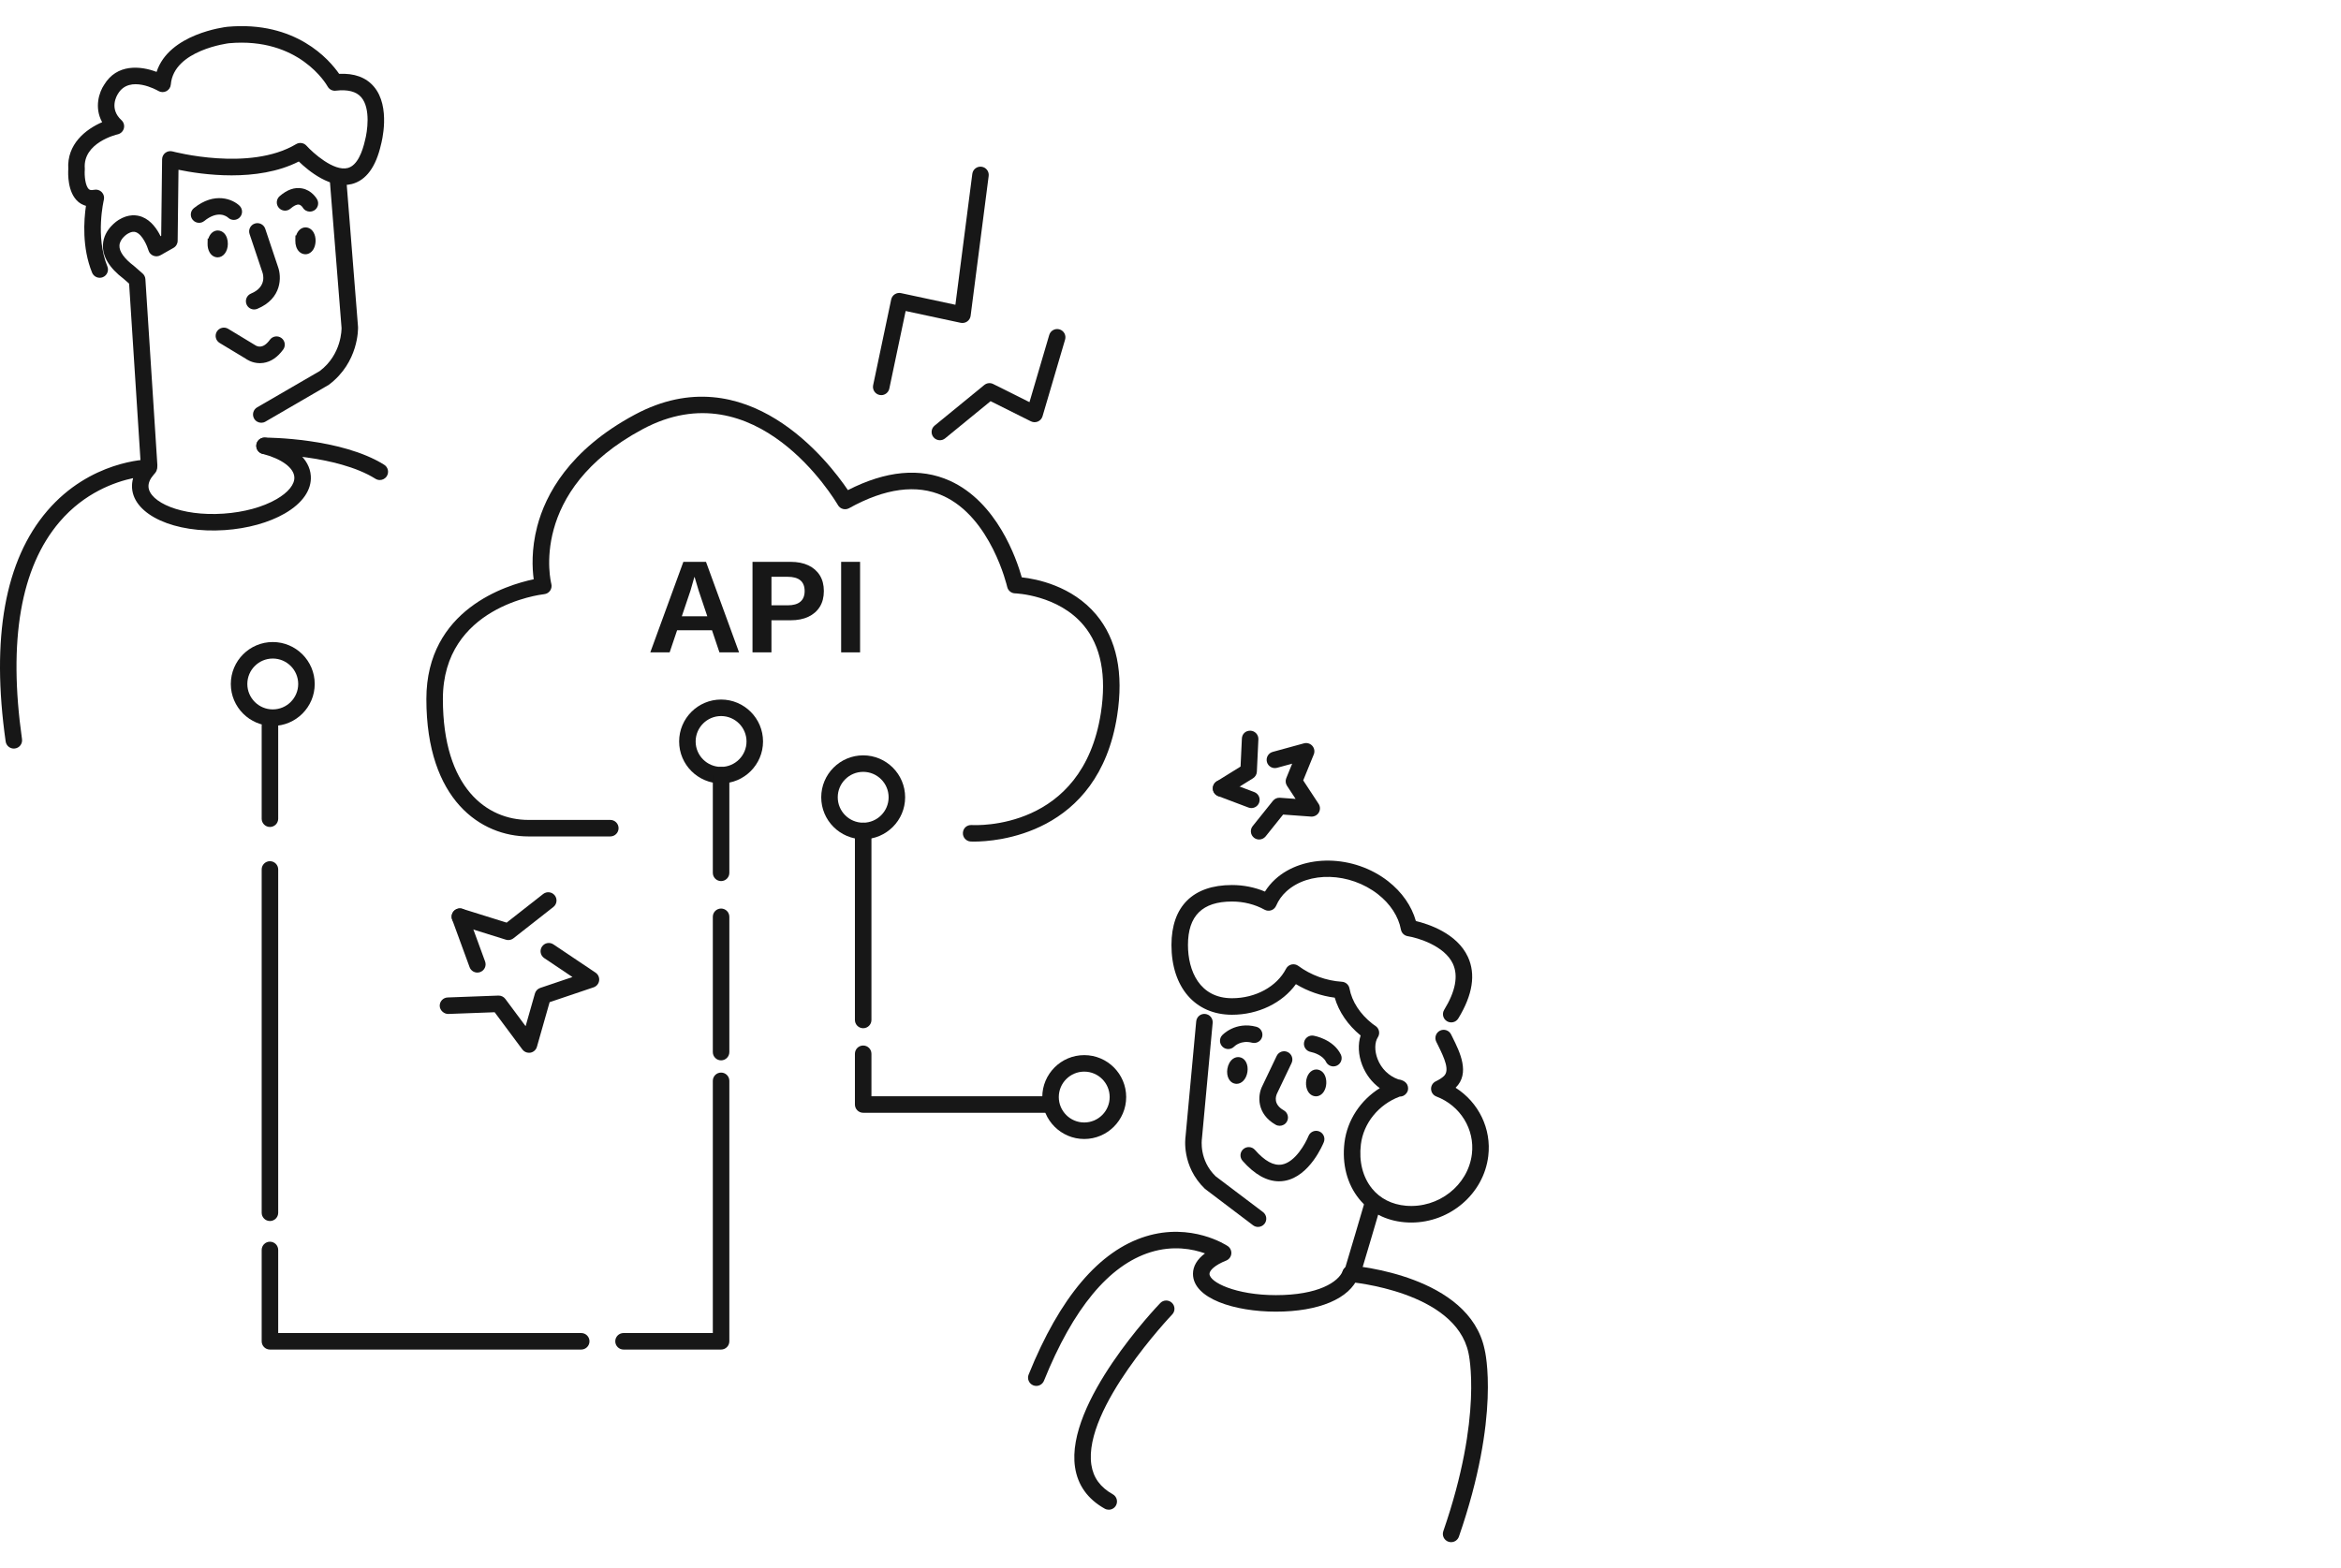 <?xml version="1.0" encoding="utf-8"?>
<!-- Generator: Adobe Illustrator 27.2.0, SVG Export Plug-In . SVG Version: 6.00 Build 0)  -->
<svg version="1.1" id="Layer_1" xmlns="http://www.w3.org/2000/svg" xmlns:xlink="http://www.w3.org/1999/xlink" x="0px" y="0px"
	 viewBox="0 0 226.772 151.966" enable-background="new 0 0 226.772 151.966" xml:space="preserve">
<g id="growth_00000033367140130882604550000007714475459446092953_">
</g>
<g id="tabt_terræn_00000089549744160964998990000018369180291487277466_">
</g>
<g>
	<g>
		<g>
			<path fill="#171717" d="M62.994,63.214l3.203-8.771h2.193l3.203,8.771h-1.901l-2.007-5.967l-0.398-1.329h-0.026
				l-0.372,1.302l-2.021,5.994H62.994z M64.882,61.074v-1.356h4.811v1.356H64.882z"/>
		</g>
		<g>
			<path fill="#171717" d="M76.577,54.442c0.674,0,1.25,0.113,1.728,0.339c0.478,0.226,0.849,0.549,1.11,0.97
				c0.261,0.421,0.392,0.928,0.392,1.522c0,0.594-0.131,1.101-0.392,1.522c-0.262,0.421-0.632,0.744-1.11,0.97
				c-0.477,0.226-1.054,0.339-1.728,0.339h-1.847v3.11h-1.835v-8.771H76.577z M76.298,58.655
				c0.55,0,0.962-0.117,1.236-0.352s0.412-0.578,0.412-1.03c0-0.46-0.138-0.806-0.412-1.037
				s-0.686-0.346-1.236-0.346h-1.567v2.765H76.298z"/>
		</g>
		<g>
			<path fill="#171717" d="M83.316,54.442v8.771h-1.835v-8.771H83.316z"/>
		</g>
	</g>
	<g>
		<g>
			<path fill="#171717" d="M94.358,81.549c-0.206,0-0.324-0.006-0.336-0.007c-0.44-0.028-0.773-0.408-0.746-0.849
				s0.377-0.77,0.849-0.748c0.435,0.023,10.744,0.53,12.515-10.854c0.565-3.633,0.004-6.491-1.666-8.494
				c-2.466-2.958-6.604-3.1-6.646-3.101c-0.366-0.01-0.681-0.268-0.761-0.625
				c-0.016-0.067-1.565-6.743-6.235-8.836c-2.536-1.136-5.591-0.73-9.08,1.208
				c-0.38,0.212-0.86,0.081-1.079-0.296c-0.318-0.544-7.919-13.255-18.927-7.357
				c-11.141,5.972-8.865,14.89-8.841,14.979c0.06,0.225,0.019,0.466-0.111,0.659s-0.341,0.319-0.573,0.345
				c-0.4,0.045-9.819,1.206-9.819,10.158c0,8.639,4.278,11.718,8.282,11.718h7.936
				c0.441,0,0.8,0.358,0.8,0.8s-0.358,0.8-0.8,0.8h-7.936c-4.559,0-9.882-3.488-9.882-13.317
				c0-8.692,7.781-11.054,10.398-11.601c-0.142-1.029-0.242-2.894,0.34-5.123c0.798-3.057,3.085-7.416,9.45-10.828
				c10.829-5.808,18.78,4.55,20.646,7.311c3.69-1.887,7.003-2.195,9.857-0.913
				c4.579,2.058,6.473,7.551,6.984,9.364c1.398,0.153,4.863,0.81,7.213,3.617
				c1.986,2.372,2.669,5.662,2.028,9.778C106.41,80.968,96.335,81.549,94.358,81.549z"/>
		</g>
	</g>
	<g>
		<g>
			<path fill="#171717" d="M83.616,81.32c-2.24,0-4.064-1.823-4.064-4.064s1.823-4.064,4.064-4.064
				s4.064,1.823,4.064,4.064S85.856,81.32,83.616,81.32z M83.616,74.792c-1.358,0-2.464,1.105-2.464,2.464
				s1.105,2.464,2.464,2.464s2.464-1.105,2.464-2.464S84.975,74.792,83.616,74.792z"/>
		</g>
	</g>
	<g>
		<g>
			<path fill="#171717" d="M69.851,75.912c-2.24,0-4.064-1.823-4.064-4.064c0-2.24,1.823-4.063,4.064-4.063
				s4.064,1.823,4.064,4.063C73.914,74.089,72.091,75.912,69.851,75.912z M69.851,69.385
				c-1.358,0-2.464,1.105-2.464,2.463s1.105,2.464,2.464,2.464s2.464-1.105,2.464-2.464S71.209,69.385,69.851,69.385
				z"/>
		</g>
	</g>
	<g>
		<g>
			<path fill="#171717" d="M26.423,70.34c-2.24,0-4.064-1.823-4.064-4.064s1.823-4.064,4.064-4.064
				s4.064,1.823,4.064,4.064S28.663,70.34,26.423,70.34z M26.423,63.812c-1.358,0-2.464,1.105-2.464,2.464
				s1.105,2.464,2.464,2.464s2.464-1.105,2.464-2.464S27.781,63.812,26.423,63.812z"/>
		</g>
	</g>
	<g>
		<g>
			<path fill="#171717" d="M105.029,110.367c-2.24,0-4.064-1.823-4.064-4.064s1.823-4.064,4.064-4.064
				s4.064,1.823,4.064,4.064S107.27,110.367,105.029,110.367z M105.029,103.839c-1.358,0-2.464,1.105-2.464,2.464
				s1.105,2.464,2.464,2.464s2.464-1.105,2.464-2.464S106.388,103.839,105.029,103.839z"/>
		</g>
	</g>
	<g>
		<g>
			<path fill="#171717" d="M101.369,107.827H83.616c-0.441,0-0.8-0.358-0.8-0.8v-4.917
				c0-0.442,0.358-0.8,0.8-0.8s0.8,0.358,0.8,0.8v4.117h16.953c0.441,0,0.8,0.358,0.8,0.8
				S101.811,107.827,101.369,107.827z"/>
		</g>
	</g>
	<g>
		<g>
			<path fill="#171717" d="M83.616,99.633c-0.441,0-0.8-0.358-0.8-0.8V80.519c0-0.442,0.358-0.8,0.8-0.8
				s0.8,0.358,0.8,0.8v18.315C84.416,99.275,84.058,99.633,83.616,99.633z"/>
		</g>
	</g>
	<g>
		<g>
			<path fill="#171717" d="M121.863,118.888c-0.168,0-0.338-0.053-0.482-0.162l-4.656-3.527
				c-2.299-2.209-1.899-4.955-1.881-5.071l1.032-11.154c0.041-0.44,0.423-0.77,0.871-0.723
				c0.44,0.041,0.763,0.43,0.723,0.87l-1.039,11.204c-0.018,0.128-0.281,2.103,1.333,3.66l4.584,3.465
				c0.352,0.267,0.421,0.769,0.154,1.121C122.345,118.779,122.106,118.888,121.863,118.888z"/>
		</g>
	</g>
	<g>
		<g>
			<path fill="#171717" d="M123.964,109.088c-0.134,0-0.27-0.034-0.395-0.105c-1.83-1.04-1.77-2.819-1.284-3.76
				l1.387-2.903c0.19-0.399,0.666-0.568,1.066-0.377c0.398,0.19,0.567,0.668,0.377,1.066l-1.397,2.925
				c-0.151,0.315-0.379,1.077,0.643,1.658c0.384,0.218,0.519,0.707,0.3,1.091
				C124.513,108.943,124.242,109.088,123.964,109.088z"/>
		</g>
	</g>
	<g>
		<g>
			<path fill="#171717" d="M118.98,101.652c-0.197,0-0.395-0.072-0.548-0.218c-0.317-0.301-0.339-0.795-0.043-1.117
				c0.051-0.056,1.274-1.357,3.305-0.827c0.427,0.112,0.683,0.549,0.57,0.977
				c-0.111,0.427-0.549,0.679-0.977,0.571c-1.074-0.284-1.703,0.344-1.728,0.371
				C119.4,101.57,119.189,101.652,118.98,101.652z"/>
		</g>
	</g>
	<g>
		<g>
			<path fill="#171717" d="M129.166,103.333c-0.297,0-0.582-0.166-0.721-0.45c-0.298-0.614-1.166-0.895-1.476-0.952
				c-0.434-0.079-0.723-0.494-0.645-0.927c0.076-0.434,0.484-0.723,0.921-0.649
				c0.078,0.014,1.918,0.346,2.64,1.828c0.193,0.398,0.027,0.876-0.37,1.069
				C129.402,103.308,129.283,103.333,129.166,103.333z"/>
		</g>
	</g>
	<g>
		<g>
			<path fill="#171717" d="M136.712,118.463c-0.22,0-0.44-0.009-0.661-0.029c-1.804-0.158-3.321-0.938-4.39-2.255
				c-1.171-1.446-1.676-3.391-1.421-5.475c0.265-2.164,1.552-4.096,3.419-5.264
				c-0.762-0.556-1.355-1.328-1.71-2.252c-0.374-0.976-0.419-2.007-0.145-2.85
				c-1.238-1.015-2.11-2.293-2.509-3.665c-1.325-0.17-2.622-0.623-3.76-1.31
				c-1.316,1.825-3.652,2.965-6.191,2.965c-3.563,0-5.865-2.652-5.865-6.756c0-3.749,2.083-5.814,5.865-5.814
				c1.111,0,2.2,0.218,3.191,0.635c0.272-0.436,0.602-0.834,0.989-1.188c2.712-2.485,7.617-2.406,10.935,0.18
				c1.347,1.05,2.289,2.405,2.696,3.862c1.185,0.283,3.978,1.176,5.04,3.475c0.776,1.68,0.463,3.687-0.933,5.966
				c-0.231,0.377-0.723,0.495-1.101,0.264c-0.377-0.231-0.495-0.723-0.265-1.1
				c1.1-1.794,1.384-3.295,0.846-4.46c-0.815-1.761-3.434-2.529-4.374-2.676
				c-0.335-0.053-0.601-0.31-0.662-0.644c-0.237-1.273-1.03-2.49-2.232-3.427
				c-2.728-2.127-6.708-2.245-8.871-0.262c-0.429,0.393-0.76,0.857-0.984,1.381
				c-0.09,0.207-0.262,0.368-0.476,0.441c-0.213,0.073-0.447,0.053-0.646-0.056
				c-0.939-0.519-2.029-0.792-3.154-0.792c-2.87,0-4.266,1.378-4.266,4.214c0,2.493,1.121,5.156,4.266,5.156
				c2.283,0,4.339-1.122,5.236-2.858c0.108-0.208,0.302-0.359,0.53-0.412c0.228-0.051,0.469-0.003,0.657,0.136
				c1.208,0.895,2.707,1.441,4.223,1.538c0.365,0.023,0.669,0.291,0.735,0.651c0.237,1.272,1.03,2.49,2.231,3.427
				c0.067,0.052,0.138,0.1,0.208,0.148l0.094,0.065c0.352,0.247,0.446,0.729,0.213,1.09
				c-0.318,0.491-0.329,1.315-0.028,2.099c0.362,0.945,1.092,1.656,2.022,1.983
				c0.098,0.007,0.205,0.03,0.323,0.075c0.806,0.3,0.589,1.009,0.579,1.039
				c-0.021,0.065-0.225,0.555-0.781,0.551c-2.038,0.764-3.505,2.565-3.758,4.634
				c-0.202,1.649,0.181,3.167,1.077,4.273c0.787,0.973,1.924,1.55,3.284,1.669
				c3.148,0.274,6.021-1.968,6.392-5.002c0.294-2.406-1.119-4.702-3.438-5.582
				c-0.298-0.113-0.501-0.393-0.515-0.712c-0.015-0.319,0.162-0.616,0.449-0.755
				c0.337-0.164,0.587-0.325,0.785-0.506c0.589-0.539,0.086-1.69-0.579-3.028l-0.154-0.311
				c-0.194-0.397-0.029-0.876,0.367-1.07c0.399-0.195,0.877-0.029,1.07,0.367l0.149,0.302
				c0.689,1.385,1.724,3.467,0.287,4.864c2.225,1.413,3.492,3.966,3.166,6.627
				C143.721,115.698,140.445,118.463,136.712,118.463z"/>
		</g>
	</g>
	<g>
		<g>
			<path fill="#171717" d="M100.386,134.294c-0.1,0-0.201-0.019-0.299-0.058c-0.41-0.166-0.608-0.632-0.443-1.042
				c3.023-7.497,6.843-12.003,11.352-13.392c4.42-1.359,7.788,0.845,7.93,0.939
				c0.247,0.166,0.382,0.454,0.351,0.75c-0.032,0.295-0.225,0.549-0.501,0.659
				c-1.114,0.441-1.613,0.962-1.613,1.282c0,0.822,2.565,2.065,6.432,2.065c4.106,0,6.061-1.27,6.486-2.357
				c0.162-0.412,0.627-0.613,1.037-0.453c0.411,0.161,0.614,0.625,0.453,1.037c-0.828,2.112-3.81,3.373-7.977,3.373
				c-3.991,0-8.031-1.259-8.031-3.665c0-0.735,0.404-1.413,1.164-1.981c-1.185-0.426-3.076-0.799-5.289-0.11
				c-4.014,1.252-7.482,5.441-10.31,12.452C101.002,134.104,100.702,134.294,100.386,134.294z"/>
		</g>
	</g>
	<g>
		<g>
			<path fill="#171717" d="M130.971,124.232c-0.081,0-0.164-0.013-0.245-0.039c-0.421-0.136-0.651-0.586-0.517-1.007
				c0.217-0.674,2.006-6.775,2.024-6.837c0.125-0.423,0.573-0.665,0.992-0.542c0.425,0.124,0.667,0.569,0.543,0.993
				c-0.074,0.252-1.813,6.184-2.036,6.877C131.623,124.016,131.309,124.232,130.971,124.232z"/>
		</g>
	</g>
	<g>
		<g>
			<path fill="#171717" d="M140.568,149.433c-0.087,0-0.175-0.014-0.262-0.044c-0.418-0.144-0.639-0.6-0.494-1.018
				c3.873-11.187,2.451-17.217,2.437-17.276c-1.264-5.978-11.386-6.857-11.487-6.866
				c-0.44-0.035-0.769-0.42-0.733-0.861c0.034-0.441,0.418-0.772,0.86-0.734
				c0.465,0.037,11.416,0.984,12.919,8.1c0.059,0.228,1.567,6.461-2.483,18.161
				C141.21,149.226,140.899,149.433,140.568,149.433z"/>
		</g>
	</g>
	<g>
		<g>
			<path fill="#171717" d="M107.403,146.289c-0.132,0-0.267-0.033-0.39-0.102c-1.648-0.923-2.616-2.277-2.876-4.023
				c-0.93-6.24,7.881-15.508,8.257-15.899c0.306-0.32,0.811-0.33,1.131-0.023
				c0.318,0.306,0.329,0.812,0.023,1.131c-0.086,0.09-8.644,9.091-7.829,14.557
				c0.186,1.248,0.865,2.185,2.075,2.862c0.386,0.216,0.523,0.704,0.308,1.089
				C107.956,146.142,107.684,146.289,107.403,146.289z"/>
		</g>
	</g>
	<g>
		<g>
			<path fill="#171717" d="M123.9,114.467c-1.188,0-2.374-0.666-3.535-1.987c-0.292-0.332-0.26-0.837,0.072-1.129
				c0.332-0.292,0.837-0.259,1.129,0.072c0.946,1.076,1.81,1.556,2.607,1.42
				c1.296-0.223,2.302-2.071,2.58-2.765c0.165-0.41,0.631-0.61,1.039-0.446
				c0.41,0.164,0.61,0.627,0.447,1.038c-0.054,0.135-1.346,3.325-3.791,3.748
				C124.266,114.451,124.082,114.467,123.9,114.467z"/>
		</g>
	</g>
	<g>
		<g>
			<path fill="#171717" d="M25.311,40.964c-0.276,0-0.545-0.143-0.693-0.399c-0.222-0.382-0.091-0.872,0.291-1.093
				l6.066-3.519c2.143-1.618,2.113-4.086,2.11-4.19l-1.124-14.135c-0.034-0.44,0.294-0.826,0.734-0.861
				c0.426-0.048,0.826,0.293,0.861,0.734l1.126,14.176c0.006,0.175,0.077,3.424-2.826,5.607l-6.146,3.572
				C25.585,40.929,25.446,40.964,25.311,40.964z"/>
		</g>
	</g>
	<g>
		<g>
			<path fill="#171717" d="M24.62,29.986c-0.314,0-0.61-0.185-0.738-0.493c-0.17-0.408,0.023-0.876,0.431-1.046
				c1.574-0.654,1.16-1.915,1.108-2.057l-1.245-3.714c-0.14-0.419,0.086-0.872,0.505-1.013
				c0.421-0.139,0.872,0.086,1.013,0.505l1.236,3.691c0.352,0.954,0.401,3.065-2.002,4.065
				C24.827,29.966,24.723,29.986,24.62,29.986z"/>
		</g>
	</g>
	<g>
		<path fill="#171717" d="M21.099,22.333c-0.321,0-0.61,0.184-0.79,0.502c-0.05,0.086-0.09,0.181-0.122,0.282
			l-0.068-0.002l-0.011,0.49c0,0.003,0,0.007,0,0.01c-0.007,0.307,0.062,0.602,0.194,0.832
			c0.176,0.305,0.453,0.483,0.772,0.49h0.006c0.551,0,0.977-0.552,0.991-1.283
			c0.009-0.423-0.12-0.806-0.354-1.049C21.553,22.435,21.339,22.338,21.099,22.333z"/>
		<path fill="#171717" d="M30.377,22.524c-0.175-0.305-0.452-0.484-0.777-0.491c-0.417,0-0.762,0.315-0.912,0.785
			l-0.069-0.002l-0.011,0.495c0,0.002,0,0.003,0,0.005c-0.009,0.423,0.121,0.806,0.355,1.049
			c0.165,0.17,0.378,0.267,0.611,0.272h0.007c0.319,0,0.607-0.183,0.792-0.505c0.122-0.217,0.192-0.493,0.198-0.777
			C30.578,23.049,30.509,22.753,30.377,22.524z"/>
	</g>
	<g>
		<g>
			<path fill="#171717" d="M19.285,21.591c-0.234,0-0.467-0.102-0.625-0.299c-0.276-0.344-0.222-0.848,0.123-1.125
				c2.017-1.619,3.773-0.857,4.421-0.231c0.317,0.308,0.325,0.814,0.018,1.131
				c-0.304,0.314-0.804,0.325-1.122,0.026c-0.155-0.138-0.979-0.754-2.314,0.32
				C19.638,21.534,19.461,21.591,19.285,21.591z"/>
		</g>
	</g>
	<g>
		<g>
			<path fill="#171717" d="M1.339,72.536c-0.393,0-0.734-0.289-0.791-0.688c-1.425-10.053-0.067-17.573,4.033-22.352
				c4.167-4.856,9.597-4.975,9.825-4.977c0.004,0,0.007,0,0.01,0c0.31,0,0.593,0.179,0.725,0.461
				c0.133,0.285,0.087,0.621-0.117,0.859l-0.137,0.16c-0.359,0.411-0.525,0.808-0.5,1.187
				c0.1,1.449,3.111,2.869,7.271,2.584c1.98-0.135,3.804-0.633,5.135-1.404
				c1.14-0.66,1.767-1.44,1.719-2.142c-0.062-0.911-1.245-1.772-3.086-2.248
				c-0.428-0.11-0.685-0.547-0.574-0.975c0.109-0.428,0.547-0.685,0.975-0.574
				c2.607,0.673,4.168,2.018,4.281,3.688c0.093,1.352-0.8,2.643-2.513,3.635
				c-1.539,0.891-3.608,1.465-5.827,1.616c-4.853,0.328-8.797-1.458-8.976-4.072
				c-0.022-0.323,0.014-0.646,0.104-0.964c-1.756,0.373-4.706,1.403-7.122,4.233
				c-3.771,4.416-4.996,11.502-3.642,21.06c0.062,0.438-0.242,0.842-0.68,0.904
				C1.414,72.533,1.376,72.536,1.339,72.536z"/>
		</g>
	</g>
	<g>
		<g>
			<path fill="#171717" d="M14.443,45.909c-0.418,0.001-0.77-0.325-0.798-0.749l-1.138-17.677l-0.541-0.475
				c-1.369-1.038-2.055-2.162-1.993-3.306c0.081-1.511,1.462-2.359,1.52-2.394
				c0.965-0.595,1.766-0.488,2.266-0.294c0.888,0.344,1.463,1.196,1.796,1.875l0.06-0.034l0.088-7.42
				c0.003-0.248,0.12-0.48,0.318-0.629c0.197-0.15,0.455-0.197,0.691-0.134
				c0.075,0.021,7.469,1.986,11.973-0.706c0.327-0.196,0.75-0.132,1.005,0.152c0.606,0.673,2.639,2.516,3.999,2.16
				c0.934-0.244,1.421-1.583,1.666-2.663c0.224-0.823,0.575-3.106-0.361-4.192
				c-0.48-0.559-1.315-0.772-2.462-0.636c-0.319,0.043-0.639-0.123-0.795-0.409
				c-0.108-0.194-2.766-4.798-9.55-4.19c-0.035,0.004-5.362,0.652-5.64,4.002
				c-0.022,0.274-0.185,0.518-0.429,0.644c-0.243,0.127-0.537,0.12-0.774-0.021
				c-0.111-0.066-2.786-1.593-3.908,0.263c-0.113,0.173-0.894,1.446,0.331,2.569
				c0.219,0.201,0.309,0.507,0.232,0.795s-0.306,0.509-0.596,0.575c-0.137,0.032-3.386,0.817-3.189,3.309
				c0.003,0.043,0.003,0.087-0.001,0.129C8.168,17.031,8.262,18.024,8.61,18.33c0.043,0.038,0.158,0.137,0.504,0.062
				c0.271-0.059,0.551,0.026,0.743,0.224s0.27,0.481,0.203,0.749c-0.008,0.035-0.843,3.528,0.341,6.452
				c0.166,0.41-0.031,0.876-0.441,1.042c-0.406,0.164-0.875-0.032-1.041-0.441c-0.983-2.429-0.797-5.082-0.592-6.471
				c-0.337-0.091-0.592-0.256-0.774-0.416c-1.02-0.897-0.965-2.722-0.938-3.143
				c-0.156-2.419,1.694-3.867,3.28-4.549c-0.79-1.43-0.282-2.926,0.195-3.627c1.234-2.042,3.501-1.842,5.079-1.245
				c1.2-3.693,6.607-4.343,6.857-4.371C28.674,1.994,31.92,5.809,32.853,7.156
				c1.475-0.071,2.595,0.339,3.357,1.228c1.682,1.958,0.738,5.474,0.697,5.622
				c-0.49,2.167-1.441,3.465-2.817,3.823c-2.032,0.527-4.207-1.272-5.143-2.18
				c-4.038,2.055-9.441,1.259-11.656,0.8L17.21,23.334c-0.003,0.285-0.158,0.547-0.406,0.687l-1.259,0.711
				c-0.212,0.121-0.47,0.137-0.697,0.044c-0.227-0.093-0.398-0.285-0.466-0.52
				c-0.108-0.375-0.565-1.505-1.202-1.751c-0.152-0.059-0.406-0.105-0.853,0.17
				c-0.009,0.005-0.726,0.46-0.756,1.122c-0.026,0.572,0.46,1.255,1.406,1.974l0.835,0.729
				c0.16,0.14,0.258,0.338,0.272,0.55l1.159,18.008c0.028,0.441-0.307,0.821-0.747,0.85
				C14.479,45.909,14.461,45.909,14.443,45.909z"/>
		</g>
	</g>
	<g>
		<g>
			<path fill="#171717" d="M25.174,35.19c-0.774,0-1.315-0.39-1.382-0.44l-2.517-1.519
				c-0.378-0.229-0.499-0.721-0.271-1.099c0.229-0.377,0.721-0.499,1.099-0.27l2.585,1.565
				c0.256,0.175,0.796,0.399,1.453-0.501c0.259-0.357,0.76-0.436,1.118-0.175
				c0.356,0.26,0.435,0.761,0.175,1.118c-0.549,0.753-1.195,1.189-1.923,1.297
				C25.396,35.182,25.282,35.19,25.174,35.19z"/>
		</g>
	</g>
	<g>
		<g>
			<path fill="#171717" d="M30.019,20.506c-0.278,0-0.548-0.145-0.695-0.403c-0.012-0.018-0.159-0.243-0.366-0.276
				c-0.212-0.034-0.493,0.106-0.821,0.39c-0.334,0.288-0.839,0.253-1.129-0.083
				c-0.289-0.334-0.252-0.839,0.082-1.128c0.724-0.626,1.447-0.883,2.157-0.752c0.954,0.171,1.422,0.976,1.473,1.067
				c0.213,0.387,0.071,0.874-0.315,1.086C30.281,20.474,30.148,20.506,30.019,20.506z"/>
		</g>
	</g>
	<g>
		<g>
			<path fill="#171717" d="M36.791,46.514c-0.144,0-0.292-0.04-0.424-0.123c-3.762-2.357-10.673-2.389-10.742-2.389
				c-0.442,0-0.8-0.358-0.8-0.8c0-0.442,0.358-0.8,0.8-0.8c0.302,0,7.438,0.03,11.592,2.633
				c0.374,0.234,0.487,0.728,0.253,1.103C37.318,46.381,37.058,46.514,36.791,46.514z"/>
		</g>
	</g>
	<g>
		<g>
			<path fill="#171717" d="M26.149,80.132c-0.441,0-0.8-0.358-0.8-0.8v-9.013c0-0.442,0.358-0.8,0.8-0.8
				s0.8,0.358,0.8,0.8v9.013C26.949,79.774,26.591,80.132,26.149,80.132z"/>
		</g>
	</g>
	<g>
		<g>
			<path fill="#171717" d="M26.149,118.315c-0.441,0-0.8-0.358-0.8-0.8V84.248c0-0.442,0.358-0.8,0.8-0.8
				s0.8,0.358,0.8,0.8v33.267C26.949,117.957,26.591,118.315,26.149,118.315z"/>
		</g>
	</g>
	<g>
		<g>
			<path fill="#171717" d="M56.303,130.77H26.149c-0.441,0-0.8-0.358-0.8-0.8v-8.849
				c0-0.442,0.358-0.8,0.8-0.8s0.8,0.358,0.8,0.8v8.049h29.354c0.441,0,0.8,0.358,0.8,0.8
				S56.744,130.77,56.303,130.77z"/>
		</g>
	</g>
	<g>
		<g>
			<path fill="#171717" d="M69.851,130.77h-9.45c-0.441,0-0.8-0.358-0.8-0.8s0.358-0.8,0.8-0.8h8.65
				v-24.438c0-0.442,0.358-0.8,0.8-0.8s0.8,0.358,0.8,0.8v25.237
				C70.65,130.412,70.292,130.77,69.851,130.77z"/>
		</g>
	</g>
	<g>
		<g>
			<path fill="#171717" d="M69.851,102.747c-0.441,0-0.8-0.358-0.8-0.8V88.837c0-0.442,0.358-0.8,0.8-0.8
				s0.8,0.358,0.8,0.8v13.11C70.65,102.389,70.292,102.747,69.851,102.747z"/>
		</g>
	</g>
	<g>
		<g>
			<path fill="#171717" d="M69.851,85.376c-0.441,0-0.8-0.358-0.8-0.8v-9.464c0-0.442,0.358-0.8,0.8-0.8
				s0.8,0.358,0.8,0.8v9.464C70.65,85.018,70.292,85.376,69.851,85.376z"/>
		</g>
	</g>
	<g>
		<g>
			<path fill="#171717" d="M85.365,38.289c-0.055,0-0.11-0.006-0.166-0.018c-0.432-0.091-0.709-0.515-0.618-0.948
				l1.748-8.303c0.044-0.208,0.169-0.39,0.348-0.506s0.394-0.156,0.604-0.111l5.268,1.129l1.638-12.685
				c0.057-0.439,0.452-0.747,0.895-0.691c0.439,0.057,0.747,0.458,0.69,0.896l-1.748,13.547
				c-0.028,0.222-0.148,0.421-0.331,0.551c-0.182,0.128-0.411,0.173-0.63,0.129l-5.333-1.143l-1.582,7.518
				C86.067,38.03,85.735,38.289,85.365,38.289z"/>
		</g>
	</g>
	<g>
		<g>
			<path fill="#171717" d="M91.045,42.658c-0.231,0-0.461-0.1-0.619-0.293c-0.28-0.342-0.23-0.846,0.112-1.125
				l4.808-3.933c0.245-0.201,0.582-0.239,0.864-0.096l3.515,1.757l1.915-6.511c0.125-0.423,0.569-0.667,0.993-0.542
				c0.424,0.124,0.667,0.569,0.542,0.993l-2.185,7.429c-0.067,0.228-0.231,0.414-0.448,0.508
				c-0.218,0.094-0.466,0.087-0.677-0.018l-3.907-1.953l-4.406,3.604C91.402,42.599,91.224,42.658,91.045,42.658z"/>
		</g>
	</g>
	<g>
		<g>
			<path fill="#171717" d="M51.243,102.013c-0.25,0-0.489-0.117-0.642-0.322l-2.684-3.606l-4.492,0.166
				c-0.388,0.014-0.812-0.328-0.829-0.769c-0.016-0.442,0.329-0.813,0.77-0.829l4.912-0.182
				c0.261-0.007,0.514,0.111,0.671,0.322l1.967,2.644l0.902-3.169c0.072-0.253,0.265-0.455,0.514-0.539
				l3.121-1.054l-2.735-1.837c-0.366-0.246-0.464-0.743-0.218-1.11c0.245-0.368,0.74-0.465,1.11-0.218
				l4.081,2.74c0.253,0.169,0.387,0.468,0.347,0.77s-0.249,0.555-0.537,0.652l-4.259,1.438l-1.23,4.324
				c-0.083,0.293-0.326,0.513-0.625,0.568C51.339,102.009,51.291,102.013,51.243,102.013z"/>
		</g>
	</g>
	<g>
		<g>
			<path fill="#171717" d="M49.241,91.09c-0.08,0-0.16-0.012-0.238-0.036l-4.691-1.465
				c-0.422-0.132-0.657-0.581-0.525-1.002c0.132-0.422,0.58-0.659,1.002-0.525l4.29,1.34l3.537-2.774
				c0.35-0.273,0.852-0.21,1.124,0.136c0.273,0.348,0.212,0.851-0.136,1.123l-3.868,3.034
				C49.592,91.032,49.418,91.09,49.241,91.09z"/>
		</g>
	</g>
	<g>
		<g>
			<path fill="#171717" d="M46.24,94.241c-0.326,0-0.633-0.201-0.751-0.525L43.799,89.1
				c-0.152-0.415,0.06-0.874,0.476-1.026c0.415-0.153,0.875,0.061,1.026,0.476l1.69,4.616
				c0.152,0.415-0.06,0.874-0.476,1.026C46.425,94.225,46.332,94.241,46.24,94.241z"/>
		</g>
	</g>
	<g>
		<g>
			<path fill="#171717" d="M121.97,81.347c-0.175,0-0.352-0.057-0.499-0.175c-0.345-0.276-0.4-0.78-0.124-1.125
				l1.962-2.448c0.164-0.206,0.423-0.32,0.683-0.297l1.512,0.11l-0.832-1.268
				c-0.144-0.22-0.171-0.497-0.072-0.741l0.572-1.404l-1.463,0.4c-0.43,0.117-0.867-0.136-0.982-0.56
				c-0.117-0.426,0.135-0.866,0.56-0.982l3.026-0.828c0.29-0.08,0.606,0.013,0.81,0.241
				c0.202,0.228,0.257,0.551,0.143,0.833l-1.025,2.516l1.491,2.271c0.167,0.254,0.175,0.582,0.021,0.844
				s-0.45,0.412-0.748,0.393l-2.709-0.197l-1.699,2.12C122.437,81.244,122.205,81.347,121.97,81.347z"/>
		</g>
	</g>
	<g>
		<g>
			<path fill="#171717" d="M118.287,77.192c-0.268,0-0.529-0.134-0.681-0.378c-0.233-0.376-0.117-0.869,0.258-1.102
				l2.309-1.433l0.128-2.713c0.019-0.441,0.348-0.777,0.837-0.762c0.44,0.021,0.782,0.396,0.761,0.837
				l-0.147,3.134c-0.012,0.263-0.153,0.503-0.377,0.642l-2.666,1.655C118.577,77.153,118.431,77.192,118.287,77.192z"
				/>
		</g>
	</g>
	<g>
		<g>
			<path fill="#171717" d="M121.221,78.301c-0.094,0-0.19-0.017-0.283-0.052L118.003,77.14
				c-0.413-0.156-0.621-0.618-0.465-1.031c0.156-0.414,0.614-0.623,1.031-0.466l2.935,1.109
				c0.413,0.156,0.621,0.618,0.465,1.031C121.848,78.103,121.544,78.301,121.221,78.301z"/>
		</g>
	</g>
	<g>
		<path fill="#171717" d="M120.082,102.442c-0.216-0.039-0.442,0.014-0.637,0.15c-0.281,0.199-0.482,0.556-0.551,0.98
			c-0.115,0.733,0.214,1.352,0.753,1.438l0.14,0.013c0.511,0,0.941-0.47,1.049-1.143
			C120.951,103.147,120.622,102.528,120.082,102.442z"/>
		<path fill="#171717" d="M128.31,104.145c-0.165-0.31-0.438-0.498-0.788-0.516c-0.544,0-0.968,0.525-1.006,1.249
			c-0.017,0.307,0.042,0.605,0.167,0.838c0.165,0.311,0.436,0.498,0.771,0.516h0.017c0.309,0,0.593-0.173,0.78-0.477
			c0.133-0.215,0.211-0.482,0.226-0.772C128.493,104.676,128.435,104.379,128.31,104.145z"/>
	</g>
</g>
</svg>
